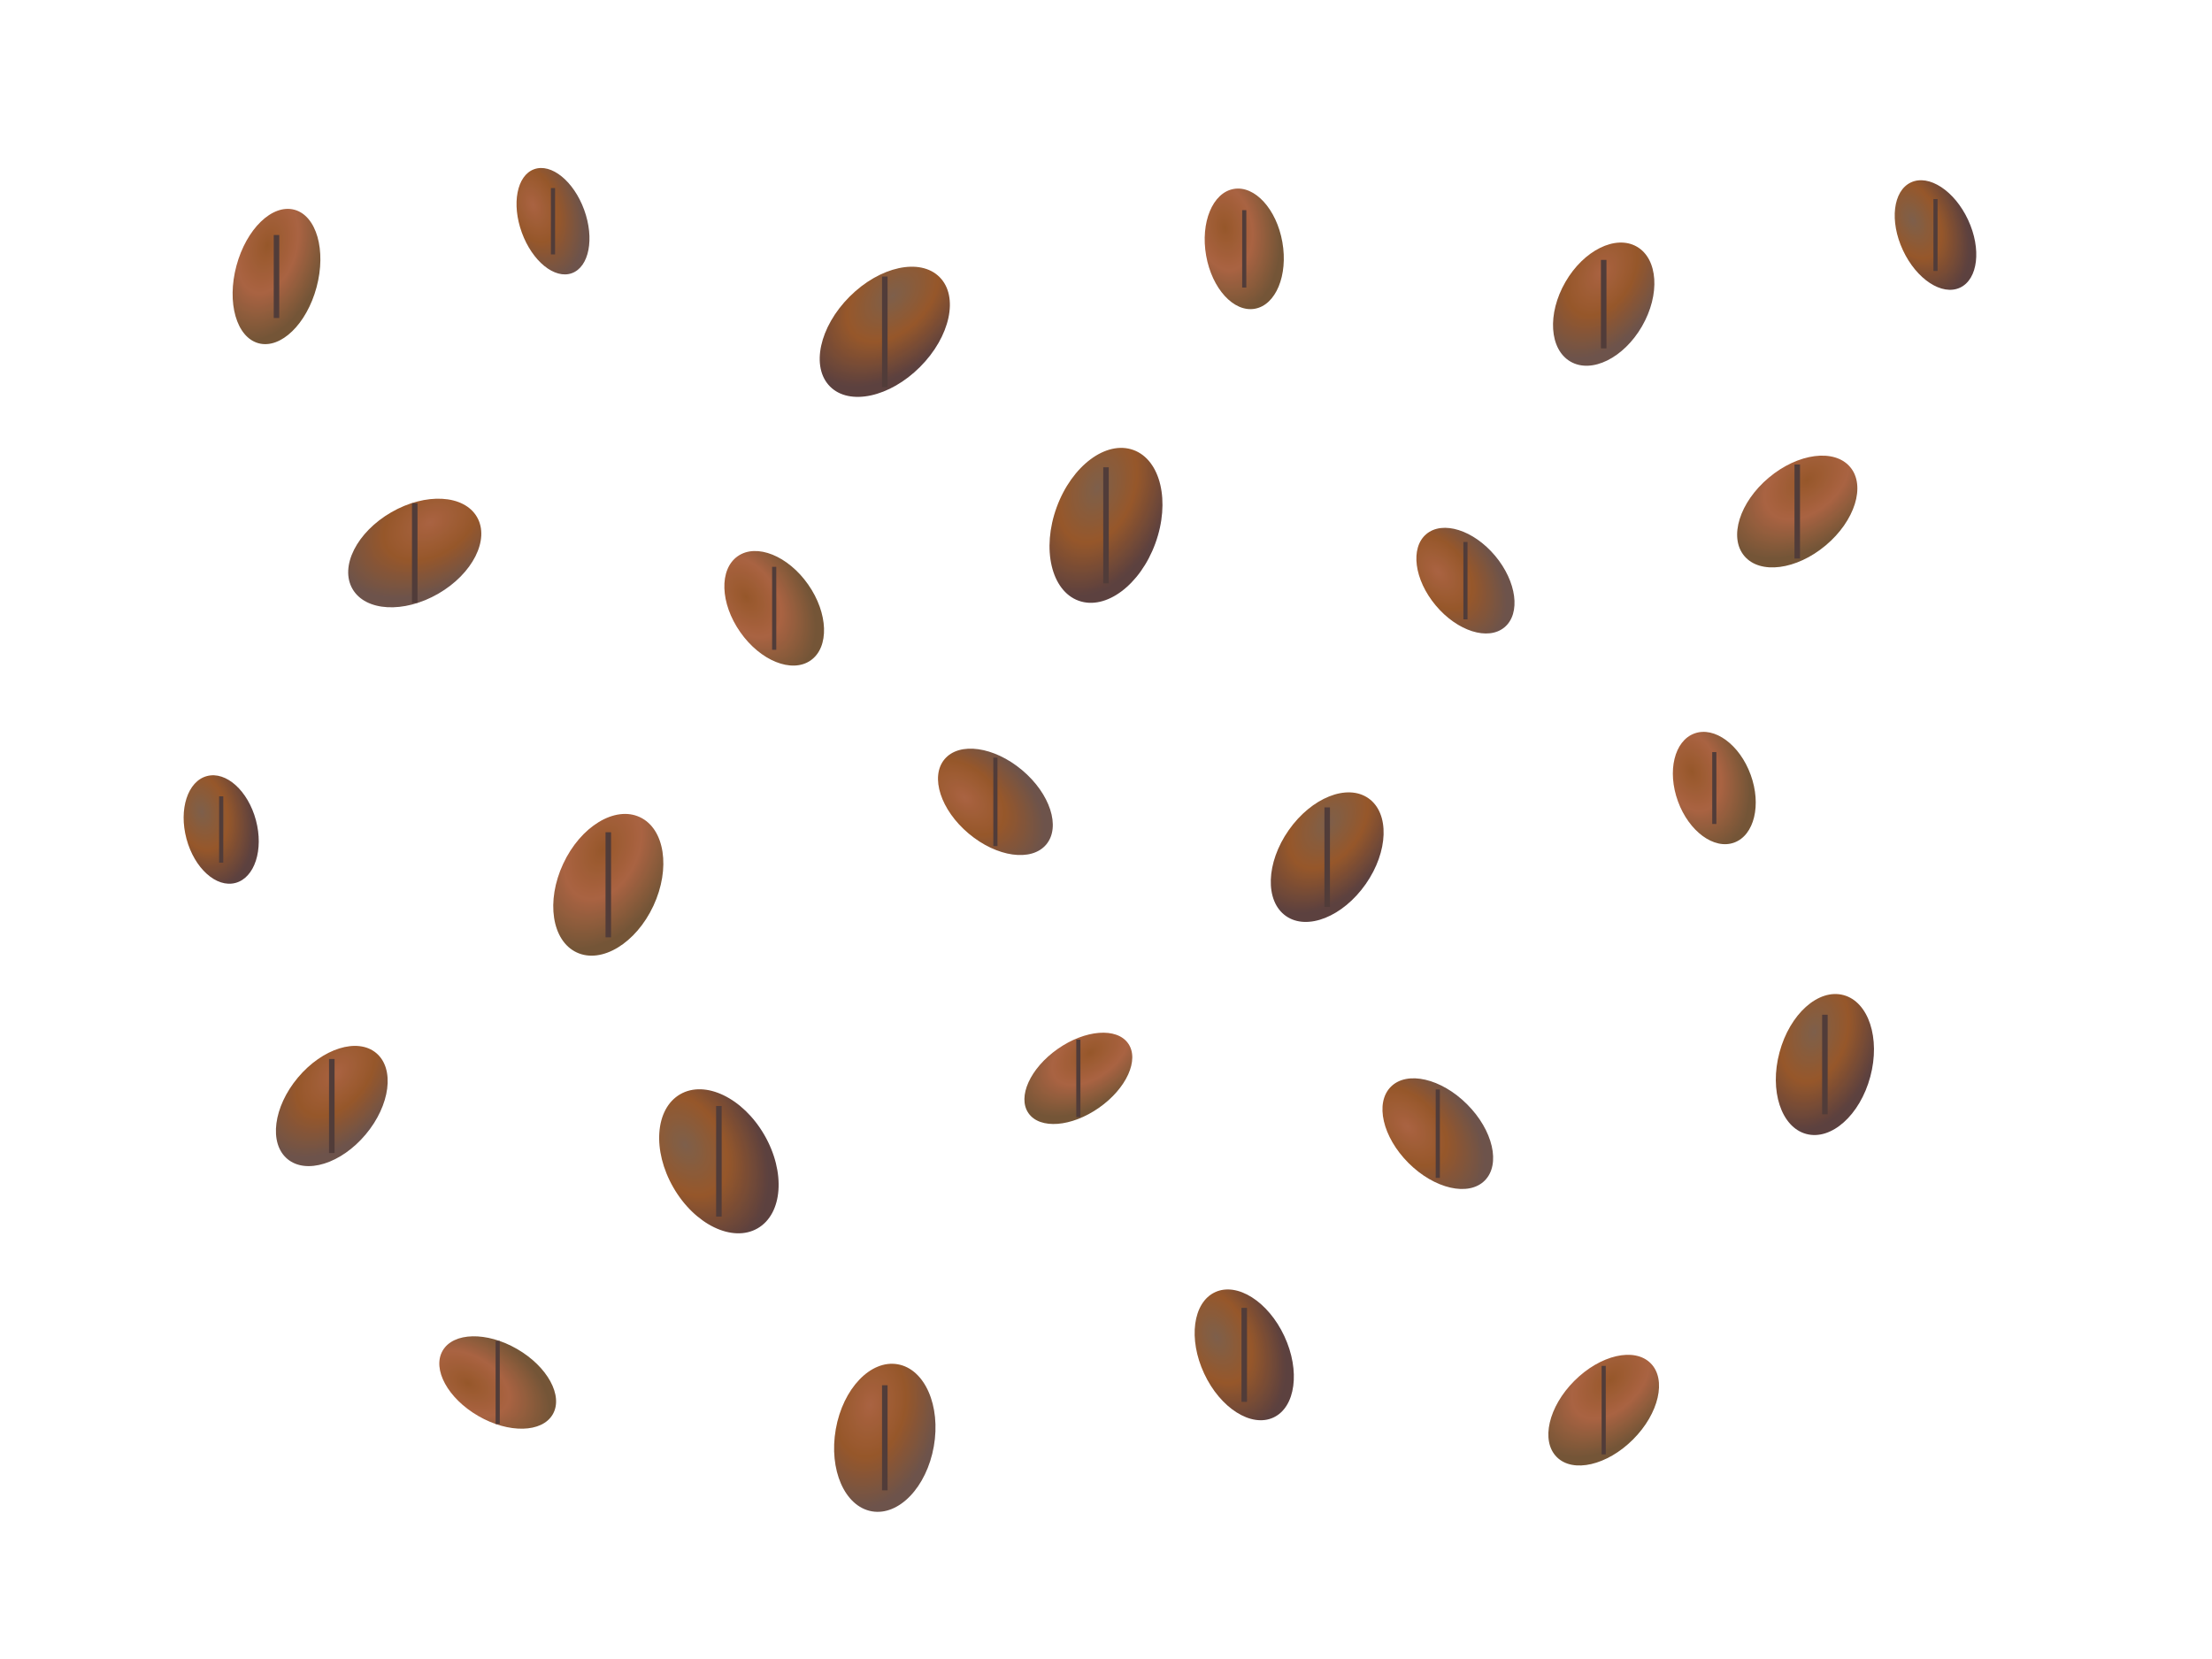 <svg viewBox="0 0 800 600" fill="none" xmlns="http://www.w3.org/2000/svg">
  <defs>
    <radialGradient id="beanGradient1" cx="0.3" cy="0.3" r="0.7">
      <stop offset="0%" stop-color="#8B4513"/>
      <stop offset="50%" stop-color="#A0522D"/>
      <stop offset="100%" stop-color="#654321"/>
    </radialGradient>
    <radialGradient id="beanGradient2" cx="0.3" cy="0.3" r="0.7">
      <stop offset="0%" stop-color="#A0522D"/>
      <stop offset="50%" stop-color="#8B4513"/>
      <stop offset="100%" stop-color="#5D4037"/>
    </radialGradient>
    <radialGradient id="beanGradient3" cx="0.3" cy="0.3" r="0.7">
      <stop offset="0%" stop-color="#6F4E37"/>
      <stop offset="50%" stop-color="#8B4513"/>
      <stop offset="100%" stop-color="#4A2C2A"/>
    </radialGradient>
  </defs>
  
  <!-- Coffee Bean Pattern -->
  <g opacity="0.9">
    <!-- Row 1 -->
    <ellipse cx="100" cy="100" rx="15" ry="25" fill="url(#beanGradient1)" transform="rotate(15 100 100)"/>
    <path d="M100 85 Q100 100 100 115" stroke="#3E2723" stroke-width="2" fill="none"/>
    
    <ellipse cx="200" cy="80" rx="12" ry="20" fill="url(#beanGradient2)" transform="rotate(-20 200 80)"/>
    <path d="M200 68 Q200 80 200 92" stroke="#3E2723" stroke-width="1.5" fill="none"/>
    
    <ellipse cx="320" cy="120" rx="18" ry="28" fill="url(#beanGradient3)" transform="rotate(45 320 120)"/>
    <path d="M320 100 Q320 120 320 140" stroke="#3E2723" stroke-width="2" fill="none"/>
    
    <ellipse cx="450" cy="90" rx="14" ry="22" fill="url(#beanGradient1)" transform="rotate(-10 450 90)"/>
    <path d="M450 76 Q450 90 450 104" stroke="#3E2723" stroke-width="1.5" fill="none"/>
    
    <ellipse cx="580" cy="110" rx="16" ry="24" fill="url(#beanGradient2)" transform="rotate(30 580 110)"/>
    <path d="M580 94 Q580 110 580 126" stroke="#3E2723" stroke-width="2" fill="none"/>
    
    <ellipse cx="700" cy="85" rx="13" ry="21" fill="url(#beanGradient3)" transform="rotate(-25 700 85)"/>
    <path d="M700 72 Q700 85 700 98" stroke="#3E2723" stroke-width="1.5" fill="none"/>
    
    <!-- Row 2 -->
    <ellipse cx="150" cy="200" rx="17" ry="26" fill="url(#beanGradient2)" transform="rotate(60 150 200)"/>
    <path d="M150 182 Q150 200 150 218" stroke="#3E2723" stroke-width="2" fill="none"/>
    
    <ellipse cx="280" cy="220" rx="15" ry="23" fill="url(#beanGradient1)" transform="rotate(-35 280 220)"/>
    <path d="M280 205 Q280 220 280 235" stroke="#3E2723" stroke-width="1.5" fill="none"/>
    
    <ellipse cx="400" cy="190" rx="19" ry="29" fill="url(#beanGradient3)" transform="rotate(20 400 190)"/>
    <path d="M400 169 Q400 190 400 211" stroke="#3E2723" stroke-width="2" fill="none"/>
    
    <ellipse cx="530" cy="210" rx="14" ry="22" fill="url(#beanGradient2)" transform="rotate(-40 530 210)"/>
    <path d="M530 196 Q530 210 530 224" stroke="#3E2723" stroke-width="1.5" fill="none"/>
    
    <ellipse cx="650" cy="185" rx="16" ry="25" fill="url(#beanGradient1)" transform="rotate(50 650 185)"/>
    <path d="M650 168 Q650 185 650 202" stroke="#3E2723" stroke-width="2" fill="none"/>
    
    <!-- Row 3 -->
    <ellipse cx="80" cy="300" rx="13" ry="20" fill="url(#beanGradient3)" transform="rotate(-15 80 300)"/>
    <path d="M80 288 Q80 300 80 312" stroke="#3E2723" stroke-width="1.5" fill="none"/>
    
    <ellipse cx="220" cy="320" rx="18" ry="27" fill="url(#beanGradient1)" transform="rotate(25 220 320)"/>
    <path d="M220 301 Q220 320 220 339" stroke="#3E2723" stroke-width="2" fill="none"/>
    
    <ellipse cx="360" cy="290" rx="15" ry="24" fill="url(#beanGradient2)" transform="rotate(-50 360 290)"/>
    <path d="M360 274 Q360 290 360 306" stroke="#3E2723" stroke-width="1.5" fill="none"/>
    
    <ellipse cx="480" cy="310" rx="17" ry="26" fill="url(#beanGradient3)" transform="rotate(35 480 310)"/>
    <path d="M480 292 Q480 310 480 328" stroke="#3E2723" stroke-width="2" fill="none"/>
    
    <ellipse cx="620" cy="285" rx="14" ry="21" fill="url(#beanGradient1)" transform="rotate(-20 620 285)"/>
    <path d="M620 272 Q620 285 620 298" stroke="#3E2723" stroke-width="1.5" fill="none"/>
    
    <!-- Row 4 -->
    <ellipse cx="120" cy="400" rx="16" ry="25" fill="url(#beanGradient2)" transform="rotate(40 120 400)"/>
    <path d="M120 383 Q120 400 120 417" stroke="#3E2723" stroke-width="2" fill="none"/>
    
    <ellipse cx="260" cy="420" rx="19" ry="28" fill="url(#beanGradient3)" transform="rotate(-30 260 420)"/>
    <path d="M260 400 Q260 420 260 440" stroke="#3E2723" stroke-width="2" fill="none"/>
    
    <ellipse cx="390" cy="390" rx="13" ry="22" fill="url(#beanGradient1)" transform="rotate(55 390 390)"/>
    <path d="M390 376 Q390 390 390 404" stroke="#3E2723" stroke-width="1.5" fill="none"/>
    
    <ellipse cx="520" cy="410" rx="15" ry="24" fill="url(#beanGradient2)" transform="rotate(-45 520 410)"/>
    <path d="M520 394 Q520 410 520 426" stroke="#3E2723" stroke-width="1.5" fill="none"/>
    
    <ellipse cx="660" cy="385" rx="17" ry="26" fill="url(#beanGradient3)" transform="rotate(15 660 385)"/>
    <path d="M660 367 Q660 385 660 403" stroke="#3E2723" stroke-width="2" fill="none"/>
    
    <!-- Row 5 -->
    <ellipse cx="180" cy="500" rx="14" ry="23" fill="url(#beanGradient1)" transform="rotate(-60 180 500)"/>
    <path d="M180 485 Q180 500 180 515" stroke="#3E2723" stroke-width="1.5" fill="none"/>
    
    <ellipse cx="320" cy="520" rx="18" ry="27" fill="url(#beanGradient2)" transform="rotate(10 320 520)"/>
    <path d="M320 501 Q320 520 320 539" stroke="#3E2723" stroke-width="2" fill="none"/>
    
    <ellipse cx="450" cy="490" rx="16" ry="25" fill="url(#beanGradient3)" transform="rotate(-25 450 490)"/>
    <path d="M450 473 Q450 490 450 507" stroke="#3E2723" stroke-width="2" fill="none"/>
    
    <ellipse cx="580" cy="510" rx="15" ry="24" fill="url(#beanGradient1)" transform="rotate(45 580 510)"/>
    <path d="M580 494 Q580 510 580 526" stroke="#3E2723" stroke-width="1.5" fill="none"/>
  </g>
</svg>
